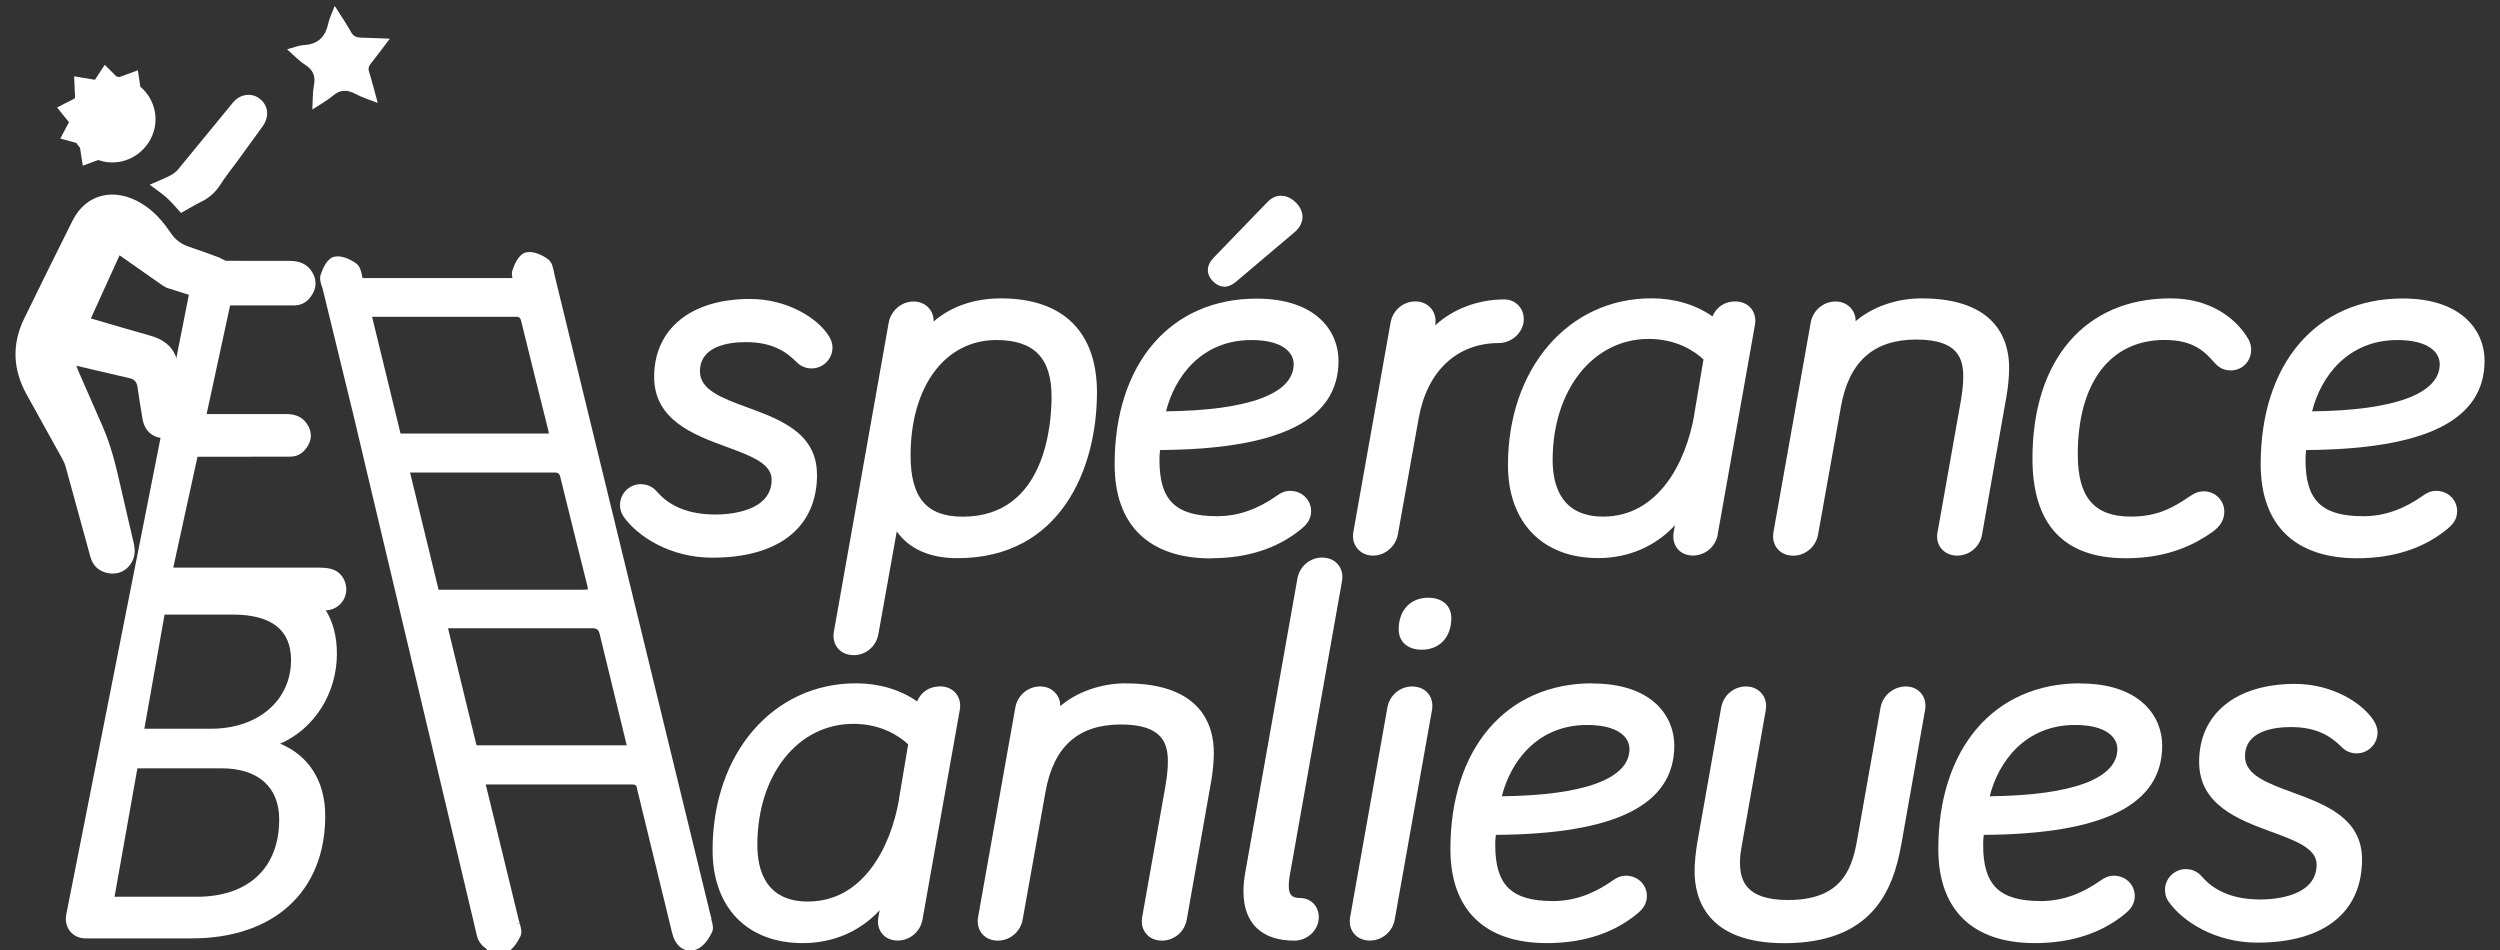 <svg width="150" height="57" viewBox="0 0 150 57" fill="none" xmlns="http://www.w3.org/2000/svg">
<rect x="0" y="0" width="150" height="57" fill="#333333" stroke="none"/>
<g clip-path="url(#clip0_91_34)">
<path d="M3.611 8.306C3.611 8.306 3.65 8.321 3.669 8.325C3.976 8.412 4.278 8.498 4.585 8.58C4.652 8.68 4.719 8.776 4.801 8.867C4.839 9.102 4.873 9.337 4.911 9.572C4.93 9.692 4.949 9.817 4.969 9.942C4.988 9.937 4.997 9.932 5.007 9.927C5.304 9.817 5.597 9.711 5.894 9.601C6.235 9.721 6.604 9.774 6.983 9.735C8.407 9.596 9.467 8.301 9.318 6.891C9.246 6.206 8.906 5.611 8.417 5.199C8.378 4.949 8.345 4.7 8.306 4.446C8.297 4.374 8.283 4.297 8.273 4.22C8.254 4.225 8.239 4.23 8.225 4.235C7.87 4.364 7.52 4.494 7.165 4.623C7.108 4.613 7.05 4.599 6.988 4.589C6.772 4.369 6.551 4.153 6.331 3.937C6.316 3.923 6.302 3.908 6.283 3.894C6.086 4.196 5.889 4.494 5.698 4.786C5.28 4.719 4.868 4.652 4.451 4.58C4.451 4.599 4.451 4.609 4.451 4.623C4.47 5.031 4.484 5.438 4.503 5.846C4.503 5.86 4.489 5.865 4.484 5.88C4.475 5.894 4.465 5.908 4.455 5.923C4.268 6.019 4.077 6.115 3.89 6.21C3.736 6.287 3.578 6.369 3.424 6.45C3.664 6.748 3.899 7.04 4.139 7.333C3.966 7.659 3.794 7.985 3.616 8.316L3.611 8.306Z" fill="white"/>
<path d="M13.222 15.48C12.603 15.245 11.985 15.02 11.361 14.813C10.896 14.66 10.536 14.406 10.258 13.998C9.793 13.312 9.265 12.684 8.541 12.238C6.891 11.212 5.17 11.61 4.354 13.235C3.376 15.192 2.407 17.154 1.448 19.12C0.705 20.645 0.772 22.16 1.582 23.642C2.307 24.961 3.045 26.275 3.774 27.594C3.837 27.709 3.889 27.834 3.928 27.963C4.426 29.776 4.925 31.594 5.424 33.411C5.573 33.949 5.932 34.279 6.465 34.385C6.983 34.486 7.443 34.337 7.783 33.915C8.119 33.493 8.134 33.018 8.009 32.52C7.812 31.719 7.64 30.913 7.448 30.112C7.088 28.596 6.805 27.057 6.172 25.618C5.688 24.52 5.203 23.417 4.724 22.314C4.676 22.208 4.642 22.098 4.58 21.945C5.697 22.204 6.748 22.448 7.803 22.698C8.076 22.76 8.21 22.937 8.249 23.215C8.34 23.858 8.441 24.496 8.551 25.134C8.68 25.906 9.261 26.357 9.98 26.27C10.675 26.189 11.165 25.551 11.078 24.798C10.968 23.844 10.834 22.894 10.699 21.945C10.675 21.772 10.627 21.595 10.565 21.427C10.292 20.703 9.726 20.338 9.006 20.137C7.822 19.806 6.647 19.456 5.453 19.105C6.028 17.835 6.599 16.588 7.174 15.317C8.033 15.921 8.872 16.511 9.711 17.096C9.826 17.178 9.961 17.254 10.095 17.297C10.853 17.537 11.606 17.777 12.373 17.993C12.589 18.055 12.843 18.089 13.059 18.046C13.673 17.916 14.104 17.417 14.128 16.871C14.162 16.218 13.855 15.739 13.222 15.494V15.48Z" fill="white"/>
<path d="M13.975 6.157C12.872 7.491 11.783 8.838 10.68 10.171C10.551 10.325 10.368 10.454 10.186 10.546C9.793 10.742 9.385 10.905 8.982 11.083C9.337 11.351 9.687 11.582 9.99 11.855C10.296 12.128 10.56 12.45 10.862 12.776C11.27 12.55 11.659 12.31 12.066 12.109C12.541 11.879 12.91 11.557 13.198 11.111C13.529 10.598 13.912 10.114 14.277 9.62C14.771 8.944 15.265 8.268 15.754 7.587C16.133 7.059 16.119 6.474 15.73 6.057C15.246 5.534 14.454 5.572 13.975 6.157Z" fill="white"/>
<path d="M18.737 6.57C19.188 6.273 19.61 6.052 19.96 5.755C20.406 5.371 20.819 5.367 21.317 5.63C21.72 5.846 22.166 5.98 22.665 6.177C22.478 5.501 22.329 4.897 22.142 4.302C22.08 4.101 22.123 3.976 22.243 3.822C22.631 3.333 23.001 2.834 23.389 2.321C22.847 2.302 22.267 2.273 21.692 2.259C21.423 2.254 21.217 2.206 21.068 1.933C20.78 1.41 20.44 0.921 20.085 0.355C19.936 0.748 19.768 1.07 19.696 1.41C19.524 2.211 19.087 2.652 18.238 2.705C17.888 2.729 17.543 2.878 17.227 2.959C17.591 3.28 17.917 3.635 18.306 3.885C18.78 4.192 18.944 4.547 18.838 5.103C18.752 5.563 18.771 6.043 18.737 6.575V6.57Z" fill="white"/>
<path d="M42.693 55.147L42.659 55.156C42.659 55.156 42.659 55.147 42.659 55.142L42.693 55.132C42.673 55.075 42.659 55.017 42.645 54.964L33.278 16.521C33.264 16.463 33.25 16.401 33.24 16.339C33.182 16.051 33.115 15.72 32.876 15.547C32.511 15.284 31.969 15.039 31.542 15.149C31.12 15.26 30.861 15.869 30.746 16.219C30.693 16.372 30.713 16.53 30.746 16.684C29.039 16.684 27.331 16.684 25.624 16.684C24.334 16.684 23.044 16.684 21.754 16.684C21.749 16.655 21.74 16.626 21.735 16.598C21.677 16.31 21.61 15.979 21.37 15.806C21.006 15.543 20.464 15.298 20.037 15.408C19.615 15.519 19.356 16.128 19.241 16.478C19.159 16.722 19.241 16.977 19.318 17.202C19.342 17.274 19.366 17.341 19.38 17.413L21.246 25.067C21.485 26.074 21.72 27.081 21.96 28.088C23.85 36.059 25.744 44.03 27.634 52.001C27.96 53.377 28.286 54.753 28.612 56.13C28.694 56.47 28.89 56.729 29.14 56.892C29.25 57.027 29.375 57.132 29.523 57.199C29.648 57.257 29.777 57.285 29.912 57.285C30.046 57.285 30.18 57.257 30.31 57.204C30.736 57.031 31.039 56.557 31.221 56.187C31.341 55.943 31.255 55.645 31.183 55.406L30.928 55.477L31.178 55.386C31.159 55.329 31.144 55.271 31.13 55.218L29.144 47.066C29.144 47.066 29.168 47.066 29.178 47.066C30.924 47.066 32.669 47.066 34.415 47.066C35.575 47.066 36.741 47.066 37.901 47.066C38.036 47.066 38.117 47.09 38.18 47.147L40.223 55.545C40.271 55.761 40.323 55.971 40.391 56.182C40.511 56.547 40.736 56.825 41.019 56.955C41.144 57.012 41.273 57.041 41.407 57.041C41.542 57.041 41.676 57.012 41.805 56.959C42.232 56.787 42.534 56.312 42.717 55.943C42.836 55.698 42.75 55.401 42.678 55.161L42.693 55.147ZM22.325 19.01H22.584C23.715 19.01 24.852 19.01 25.984 19.01C27.61 19.01 29.231 19.01 30.856 19.01C31.034 19.01 31.197 18.967 31.264 19.24C31.801 21.437 32.353 23.633 32.9 25.83C32.914 25.882 32.919 25.94 32.933 26.012H24.032L22.325 19.01ZM26.315 35.383L24.603 28.352H24.751C26.583 28.352 28.42 28.352 30.252 28.352C31.245 28.352 32.233 28.352 33.226 28.352C33.422 28.352 33.552 28.357 33.614 28.606C34.146 30.779 34.693 32.952 35.235 35.124C35.249 35.191 35.259 35.258 35.283 35.369C35.158 35.373 35.053 35.383 34.943 35.383C33.326 35.383 31.71 35.383 30.089 35.383C28.871 35.383 27.653 35.383 26.43 35.383C26.392 35.383 26.353 35.383 26.315 35.383ZM37.24 44.72C35.489 44.72 33.743 44.72 31.993 44.72C30.89 44.72 29.787 44.72 28.689 44.72C28.65 44.72 28.617 44.716 28.588 44.711L26.881 37.694H27.039C28.756 37.694 30.478 37.694 32.194 37.694C33.302 37.694 34.41 37.694 35.523 37.694C35.791 37.694 35.907 37.762 35.974 38.016L37.604 44.72H37.245H37.24Z" fill="white"/>
<path d="M19.25 34.056H10.397L11.85 27.404H13.495C14.8 27.404 16.109 27.404 17.413 27.399C17.893 27.399 18.262 27.149 18.517 26.665C18.728 26.258 18.689 25.821 18.406 25.413C18.142 25.03 17.74 24.843 17.178 24.843C16.09 24.843 14.996 24.843 13.903 24.843H12.397L13.807 18.325C15.088 18.325 16.363 18.325 17.644 18.325C18.147 18.325 18.531 18.066 18.795 17.558C19.011 17.131 18.972 16.68 18.68 16.249C18.406 15.851 17.984 15.654 17.399 15.654C16.579 15.654 15.754 15.654 14.934 15.654C14.479 15.649 14.018 15.644 13.577 15.649H13.001C12.129 15.649 11.678 16.014 11.495 16.862L3.966 54.917C3.908 55.287 4 55.637 4.23 55.905C4.446 56.16 4.772 56.303 5.122 56.303H11.5C16.445 56.303 19.514 53.483 19.514 48.951C19.514 46.88 18.541 45.34 16.809 44.621C18.848 43.733 20.214 41.618 20.214 39.221C20.214 38.194 19.984 37.326 19.548 36.617C19.581 36.617 19.62 36.617 19.648 36.617C20.051 36.569 20.401 36.343 20.608 35.993C20.809 35.643 20.833 35.226 20.675 34.852C20.372 34.151 19.754 34.065 19.245 34.065L19.25 34.056ZM11.822 53.805H6.872L8.244 46.098H13.284C15.49 46.098 16.752 47.22 16.752 49.172C16.752 52.073 14.905 53.805 11.817 53.805H11.822ZM12.651 43.724H8.661L9.874 36.875H13.96C16.282 36.875 17.462 37.791 17.462 39.599C17.462 42.026 15.486 43.724 12.656 43.724H12.651Z" fill="white"/>
<path d="M49.018 28.469C49.018 25.98 46.798 25.164 44.841 24.445C43.316 23.884 41.997 23.399 41.997 22.282C41.997 20.757 43.724 20.527 44.75 20.527C46.376 20.527 47.2 21.131 47.795 21.726C48.049 21.98 48.352 22.105 48.697 22.105C49.387 22.105 49.949 21.544 49.949 20.858C49.949 20.56 49.833 20.33 49.742 20.177C49.052 19.064 47.205 17.937 45.004 17.937C41.455 17.937 39.249 19.731 39.249 22.618C39.249 25.217 41.652 26.099 43.584 26.809C45.042 27.346 46.299 27.807 46.299 28.776C46.299 30.718 43.714 30.871 42.923 30.871C41.364 30.871 40.179 30.401 39.398 29.476C39.057 29.087 38.621 29.049 38.453 29.049C37.762 29.049 37.201 29.61 37.201 30.296C37.201 30.536 37.259 30.747 37.388 30.958C38.247 32.205 40.232 33.461 42.74 33.461C46.73 33.461 49.023 31.643 49.023 28.469H49.018Z" fill="white"/>
<path d="M51.21 39.312C51.954 39.312 52.582 38.775 52.707 38.031L53.805 31.888C54.572 32.953 55.795 33.49 57.454 33.49C63.627 33.49 65.818 28.133 65.818 23.543C65.818 19.903 63.775 17.903 60.063 17.903C58.452 17.903 57.056 18.388 56.02 19.289C56.025 18.992 55.934 18.719 55.747 18.503C55.522 18.239 55.191 18.09 54.817 18.09C54.088 18.09 53.445 18.642 53.32 19.371L50.031 37.911C49.968 38.29 50.054 38.645 50.275 38.904C50.496 39.163 50.827 39.307 51.21 39.307V39.312ZM59.78 20.402C62.039 20.402 63.094 21.481 63.094 23.797C63.094 25.485 62.711 31.001 57.761 31.001C55.599 31.001 54.635 29.869 54.635 27.327C54.635 23.188 56.702 20.402 59.78 20.402Z" fill="white"/>
<path d="M73.454 17.203C73.679 17.203 73.938 17.108 74.226 16.849L77.712 13.899C77.986 13.65 78.139 13.357 78.149 13.05C78.158 12.844 78.101 12.528 77.794 12.197C77.525 11.909 77.214 11.755 76.888 11.746C76.581 11.736 76.312 11.861 76.072 12.096L72.845 15.434C72.37 15.909 72.346 16.451 72.787 16.887C72.955 17.05 73.18 17.199 73.454 17.199V17.203Z" fill="white"/>
<path d="M72.662 33.495C74.839 33.495 76.657 32.905 78.076 31.739C78.311 31.538 78.666 31.236 78.666 30.67C78.666 29.989 78.115 29.452 77.414 29.452C77.084 29.452 76.858 29.567 76.623 29.735C75.448 30.564 74.273 30.972 73.036 30.972C70.537 30.972 69.568 30.027 69.568 27.61C69.568 27.48 69.568 27.279 69.607 27.001C76.81 26.953 80.311 25.198 80.311 21.639C80.311 19.922 79.021 17.918 75.395 17.918C70.221 17.918 66.878 21.821 66.878 27.864C66.878 31.504 68.93 33.504 72.662 33.504V33.495ZM75.084 20.402C76.954 20.402 77.621 21.15 77.621 21.845C77.621 23.625 74.906 24.627 69.962 24.68C70.48 22.617 72.081 20.402 75.084 20.402Z" fill="white"/>
<path d="M82.378 33.336C83.107 33.336 83.75 32.785 83.874 32.056L85.117 25.121C85.611 22.277 87.409 20.584 89.927 20.584C90.728 20.584 91.428 19.913 91.428 19.15C91.428 18.483 90.919 17.965 90.267 17.965C88.665 17.965 87.169 18.546 86.105 19.529L86.114 19.486C86.176 19.112 86.085 18.762 85.86 18.498C85.635 18.234 85.304 18.085 84.93 18.085C84.186 18.085 83.558 18.622 83.433 19.366L81.198 31.936C81.136 32.31 81.227 32.66 81.453 32.924C81.678 33.187 82.009 33.336 82.383 33.336H82.378Z" fill="white"/>
<path d="M103.063 32.056L105.298 19.491C105.365 19.117 105.274 18.757 105.058 18.494C104.837 18.235 104.502 18.086 104.118 18.086C103.49 18.086 102.996 18.412 102.746 18.983C101.749 18.282 100.473 17.899 99.087 17.899C94.099 17.899 90.478 22.105 90.478 27.903C90.478 31.346 92.55 33.485 95.888 33.485C97.715 33.485 99.327 32.78 100.497 31.514L100.42 31.936C100.353 32.325 100.444 32.684 100.665 32.943C100.876 33.193 101.202 33.332 101.576 33.332C102.319 33.332 102.948 32.795 103.072 32.051L103.063 32.056ZM101.658 24.881C101.144 27.841 99.442 30.996 96.195 30.996C93.687 30.996 93.159 29.15 93.159 27.601C93.159 23.39 95.586 20.335 98.924 20.335C100.574 20.335 101.658 21.055 102.209 21.563L101.653 24.877L101.658 24.881Z" fill="white"/>
<path d="M116.246 31.941C116.184 32.32 116.27 32.675 116.495 32.934C116.716 33.192 117.047 33.336 117.431 33.336C118.174 33.336 118.802 32.799 118.927 32.056L120.385 23.797C120.481 23.284 120.548 22.589 120.548 22.061C120.548 20.508 119.867 17.903 115.292 17.903C113.781 17.903 112.342 18.416 111.34 19.27C111.34 18.982 111.249 18.714 111.067 18.503C110.841 18.239 110.51 18.09 110.136 18.09C109.393 18.09 108.765 18.632 108.64 19.371L106.405 31.941C106.343 32.32 106.429 32.675 106.654 32.938C106.875 33.197 107.206 33.341 107.59 33.341C108.333 33.341 108.961 32.799 109.086 32.061L110.453 24.416C110.932 21.697 112.414 20.373 114.98 20.373C117.546 20.373 117.795 21.577 117.795 22.622C117.795 23.011 117.742 23.538 117.646 24.08L116.251 31.945L116.246 31.941Z" fill="white"/>
<path d="M127.55 33.495C130.197 33.495 131.789 32.593 132.753 31.912C133.228 31.571 133.458 31.178 133.458 30.699C133.458 30.027 132.912 29.48 132.235 29.48C131.986 29.48 131.765 29.528 131.415 29.759C130.427 30.435 129.478 30.996 127.857 30.996C125.651 30.996 124.667 29.845 124.667 27.26C124.667 22.963 126.615 20.397 129.876 20.397C131.655 20.397 132.317 21.145 132.844 21.735C133.156 22.085 133.439 22.224 133.852 22.224C134.537 22.224 135.07 21.678 135.07 20.977C135.07 20.872 135.05 20.594 134.897 20.34C134.571 19.769 133.262 17.903 130.216 17.903C125.113 17.903 121.948 21.582 121.948 27.509C121.948 31.48 123.833 33.495 127.545 33.495H127.55Z" fill="white"/>
<path d="M149.074 21.63C149.074 19.913 147.784 17.909 144.159 17.909C138.984 17.909 135.641 21.813 135.641 27.855C135.641 31.495 137.694 33.495 141.425 33.495C143.602 33.495 145.42 32.905 146.839 31.74C147.074 31.539 147.429 31.236 147.429 30.671C147.429 29.989 146.878 29.452 146.178 29.452C145.847 29.452 145.621 29.567 145.386 29.735C144.211 30.565 143.036 30.973 141.799 30.973C139.305 30.973 138.332 30.028 138.332 27.611C138.332 27.481 138.332 27.28 138.37 27.002C145.573 26.954 149.074 25.198 149.074 21.64V21.63ZM143.847 20.403C145.717 20.403 146.384 21.151 146.384 21.846C146.384 23.625 143.669 24.628 138.725 24.68C139.243 22.618 140.845 20.403 143.847 20.403Z" fill="white"/>
<path d="M56.394 41.186C55.766 41.186 55.272 41.512 55.023 42.083C54.025 41.383 52.749 40.999 51.363 40.999C46.376 40.999 42.755 45.205 42.755 51.003C42.755 54.447 44.827 56.586 48.169 56.586C49.997 56.586 51.608 55.881 52.778 54.615L52.701 55.037C52.634 55.425 52.721 55.785 52.946 56.044C53.162 56.293 53.483 56.432 53.857 56.432C54.601 56.432 55.229 55.895 55.353 55.152L57.588 42.587C57.656 42.213 57.564 41.853 57.344 41.589C57.123 41.33 56.788 41.181 56.404 41.181L56.394 41.186ZM53.939 47.977C53.426 50.936 51.723 54.092 48.476 54.092C45.968 54.092 45.441 52.245 45.441 50.696C45.441 46.486 47.867 43.431 51.205 43.431C52.855 43.431 53.939 44.15 54.49 44.658L53.934 47.972L53.939 47.977Z" fill="white"/>
<path d="M67.569 40.999C66.058 40.999 64.62 41.512 63.617 42.366C63.617 42.078 63.526 41.81 63.344 41.599C63.118 41.335 62.788 41.186 62.413 41.186C61.67 41.186 61.042 41.728 60.917 42.467L58.682 55.037C58.62 55.416 58.706 55.77 58.932 56.034C59.152 56.293 59.483 56.437 59.867 56.437C60.61 56.437 61.239 55.895 61.363 55.157L62.73 47.512C63.21 44.793 64.692 43.469 67.257 43.469C69.823 43.469 70.072 44.673 70.072 45.718C70.072 46.107 70.02 46.634 69.924 47.176L68.528 55.041C68.466 55.42 68.552 55.775 68.778 56.034C68.998 56.293 69.329 56.437 69.713 56.437C70.456 56.437 71.084 55.9 71.209 55.157L72.667 46.898C72.763 46.385 72.83 45.69 72.83 45.162C72.83 43.608 72.149 41.004 67.574 41.004L67.569 40.999Z" fill="white"/>
<path d="M79.338 33.451C78.594 33.451 77.966 33.988 77.841 34.732L74.705 52.409C74.638 52.798 74.609 53.157 74.609 53.488C74.609 55.392 75.693 56.438 77.659 56.438C78.455 56.438 79.127 55.795 79.127 55.037C79.127 54.366 78.652 53.881 77.999 53.881C77.52 53.881 77.328 53.68 77.328 53.181C77.328 52.999 77.328 52.87 77.386 52.529L80.522 34.856C80.585 34.473 80.498 34.123 80.273 33.859C80.052 33.6 79.721 33.456 79.333 33.456L79.338 33.451Z" fill="white"/>
<path d="M84.738 41.187C83.994 41.187 83.366 41.724 83.241 42.467L81.007 55.037C80.944 55.416 81.031 55.771 81.251 56.03C81.472 56.289 81.808 56.433 82.191 56.433C82.934 56.433 83.563 55.896 83.687 55.152L85.922 42.587C85.985 42.208 85.898 41.853 85.678 41.594C85.457 41.336 85.121 41.192 84.743 41.192L84.738 41.187Z" fill="white"/>
<path d="M85.702 35.864C84.623 35.864 83.922 36.608 83.922 37.764C83.922 38.502 84.46 38.982 85.299 38.982C86.378 38.982 87.078 38.238 87.078 37.083C87.078 36.344 86.541 35.864 85.702 35.864Z" fill="white"/>
<path d="M95.542 40.999C90.368 40.999 87.025 44.903 87.025 50.946C87.025 54.586 89.078 56.586 92.809 56.586C94.986 56.586 96.804 55.996 98.223 54.831C98.458 54.629 98.813 54.327 98.813 53.761C98.813 53.08 98.261 52.543 97.561 52.543C97.23 52.543 97.005 52.658 96.77 52.826C95.595 53.656 94.42 54.063 93.183 54.063C90.689 54.063 89.715 53.118 89.715 50.701C89.715 50.572 89.715 50.37 89.754 50.092C96.957 50.044 100.458 48.289 100.458 44.73C100.458 43.014 99.173 41.009 95.542 41.009V40.999ZM90.109 47.776C90.627 45.714 92.228 43.498 95.231 43.498C97.101 43.498 97.768 44.246 97.768 44.941C97.768 46.721 95.053 47.723 90.109 47.776Z" fill="white"/>
<path d="M114.356 41.187C113.608 41.187 112.951 41.738 112.831 42.467L111.402 50.544C111.071 52.342 110.338 54.001 107.278 54.001C104.726 54.001 104.4 52.798 104.4 51.752C104.4 51.402 104.429 51.162 104.52 50.668L105.949 42.592C106.012 42.218 105.921 41.868 105.695 41.599C105.47 41.336 105.139 41.187 104.765 41.187C104.021 41.187 103.393 41.724 103.268 42.467L101.839 50.548C101.734 51.177 101.676 51.776 101.676 52.28C101.676 53.891 102.376 56.591 107.057 56.591C112.337 56.591 113.584 53.426 114.078 50.668L115.507 42.587C115.57 42.204 115.483 41.849 115.258 41.585C115.042 41.331 114.721 41.187 114.352 41.187H114.356Z" fill="white"/>
<path d="M124.817 40.999C119.642 40.999 116.299 44.903 116.299 50.946C116.299 54.586 118.352 56.586 122.083 56.586C124.26 56.586 126.078 55.996 127.498 54.831C127.733 54.629 128.087 54.327 128.087 53.761C128.087 53.08 127.536 52.543 126.836 52.543C126.505 52.543 126.279 52.658 126.044 52.826C124.869 53.656 123.694 54.063 122.457 54.063C119.959 54.063 118.99 53.118 118.99 50.701C118.99 50.572 118.99 50.37 119.028 50.092C126.231 50.044 129.732 48.289 129.732 44.73C129.732 43.014 128.442 41.009 124.817 41.009V40.999ZM119.383 47.776C119.901 45.714 121.503 43.498 124.505 43.498C126.375 43.498 127.042 44.246 127.042 44.941C127.042 46.721 124.328 47.723 119.383 47.776Z" fill="white"/>
<path d="M137.703 41.034C134.154 41.034 131.948 42.828 131.948 45.715C131.948 48.314 134.35 49.197 136.283 49.907C137.741 50.444 138.998 50.904 138.998 51.873C138.998 53.815 136.413 53.969 135.621 53.969C134.063 53.969 132.878 53.499 132.096 52.573C131.756 52.185 131.319 52.146 131.152 52.146C130.461 52.146 129.9 52.707 129.9 53.393C129.9 53.633 129.957 53.844 130.087 54.055C130.941 55.302 132.926 56.558 135.439 56.558C139.434 56.558 141.722 54.741 141.722 51.566C141.722 49.077 139.501 48.262 137.544 47.542C136.019 46.981 134.701 46.497 134.701 45.379C134.701 43.854 136.427 43.624 137.453 43.624C139.074 43.624 139.904 44.228 140.499 44.823C140.753 45.077 141.055 45.202 141.4 45.202C142.091 45.202 142.652 44.641 142.652 43.955C142.652 43.653 142.532 43.427 142.446 43.274C141.755 42.161 139.909 41.034 137.708 41.034H137.703Z" fill="white"/>
</g>
<defs>
<clipPath id="clip0_91_34">
<rect width="148.148" height="56.941" fill="white" transform="translate(0.926 0.35)"/>
</clipPath>
</defs>
</svg>

